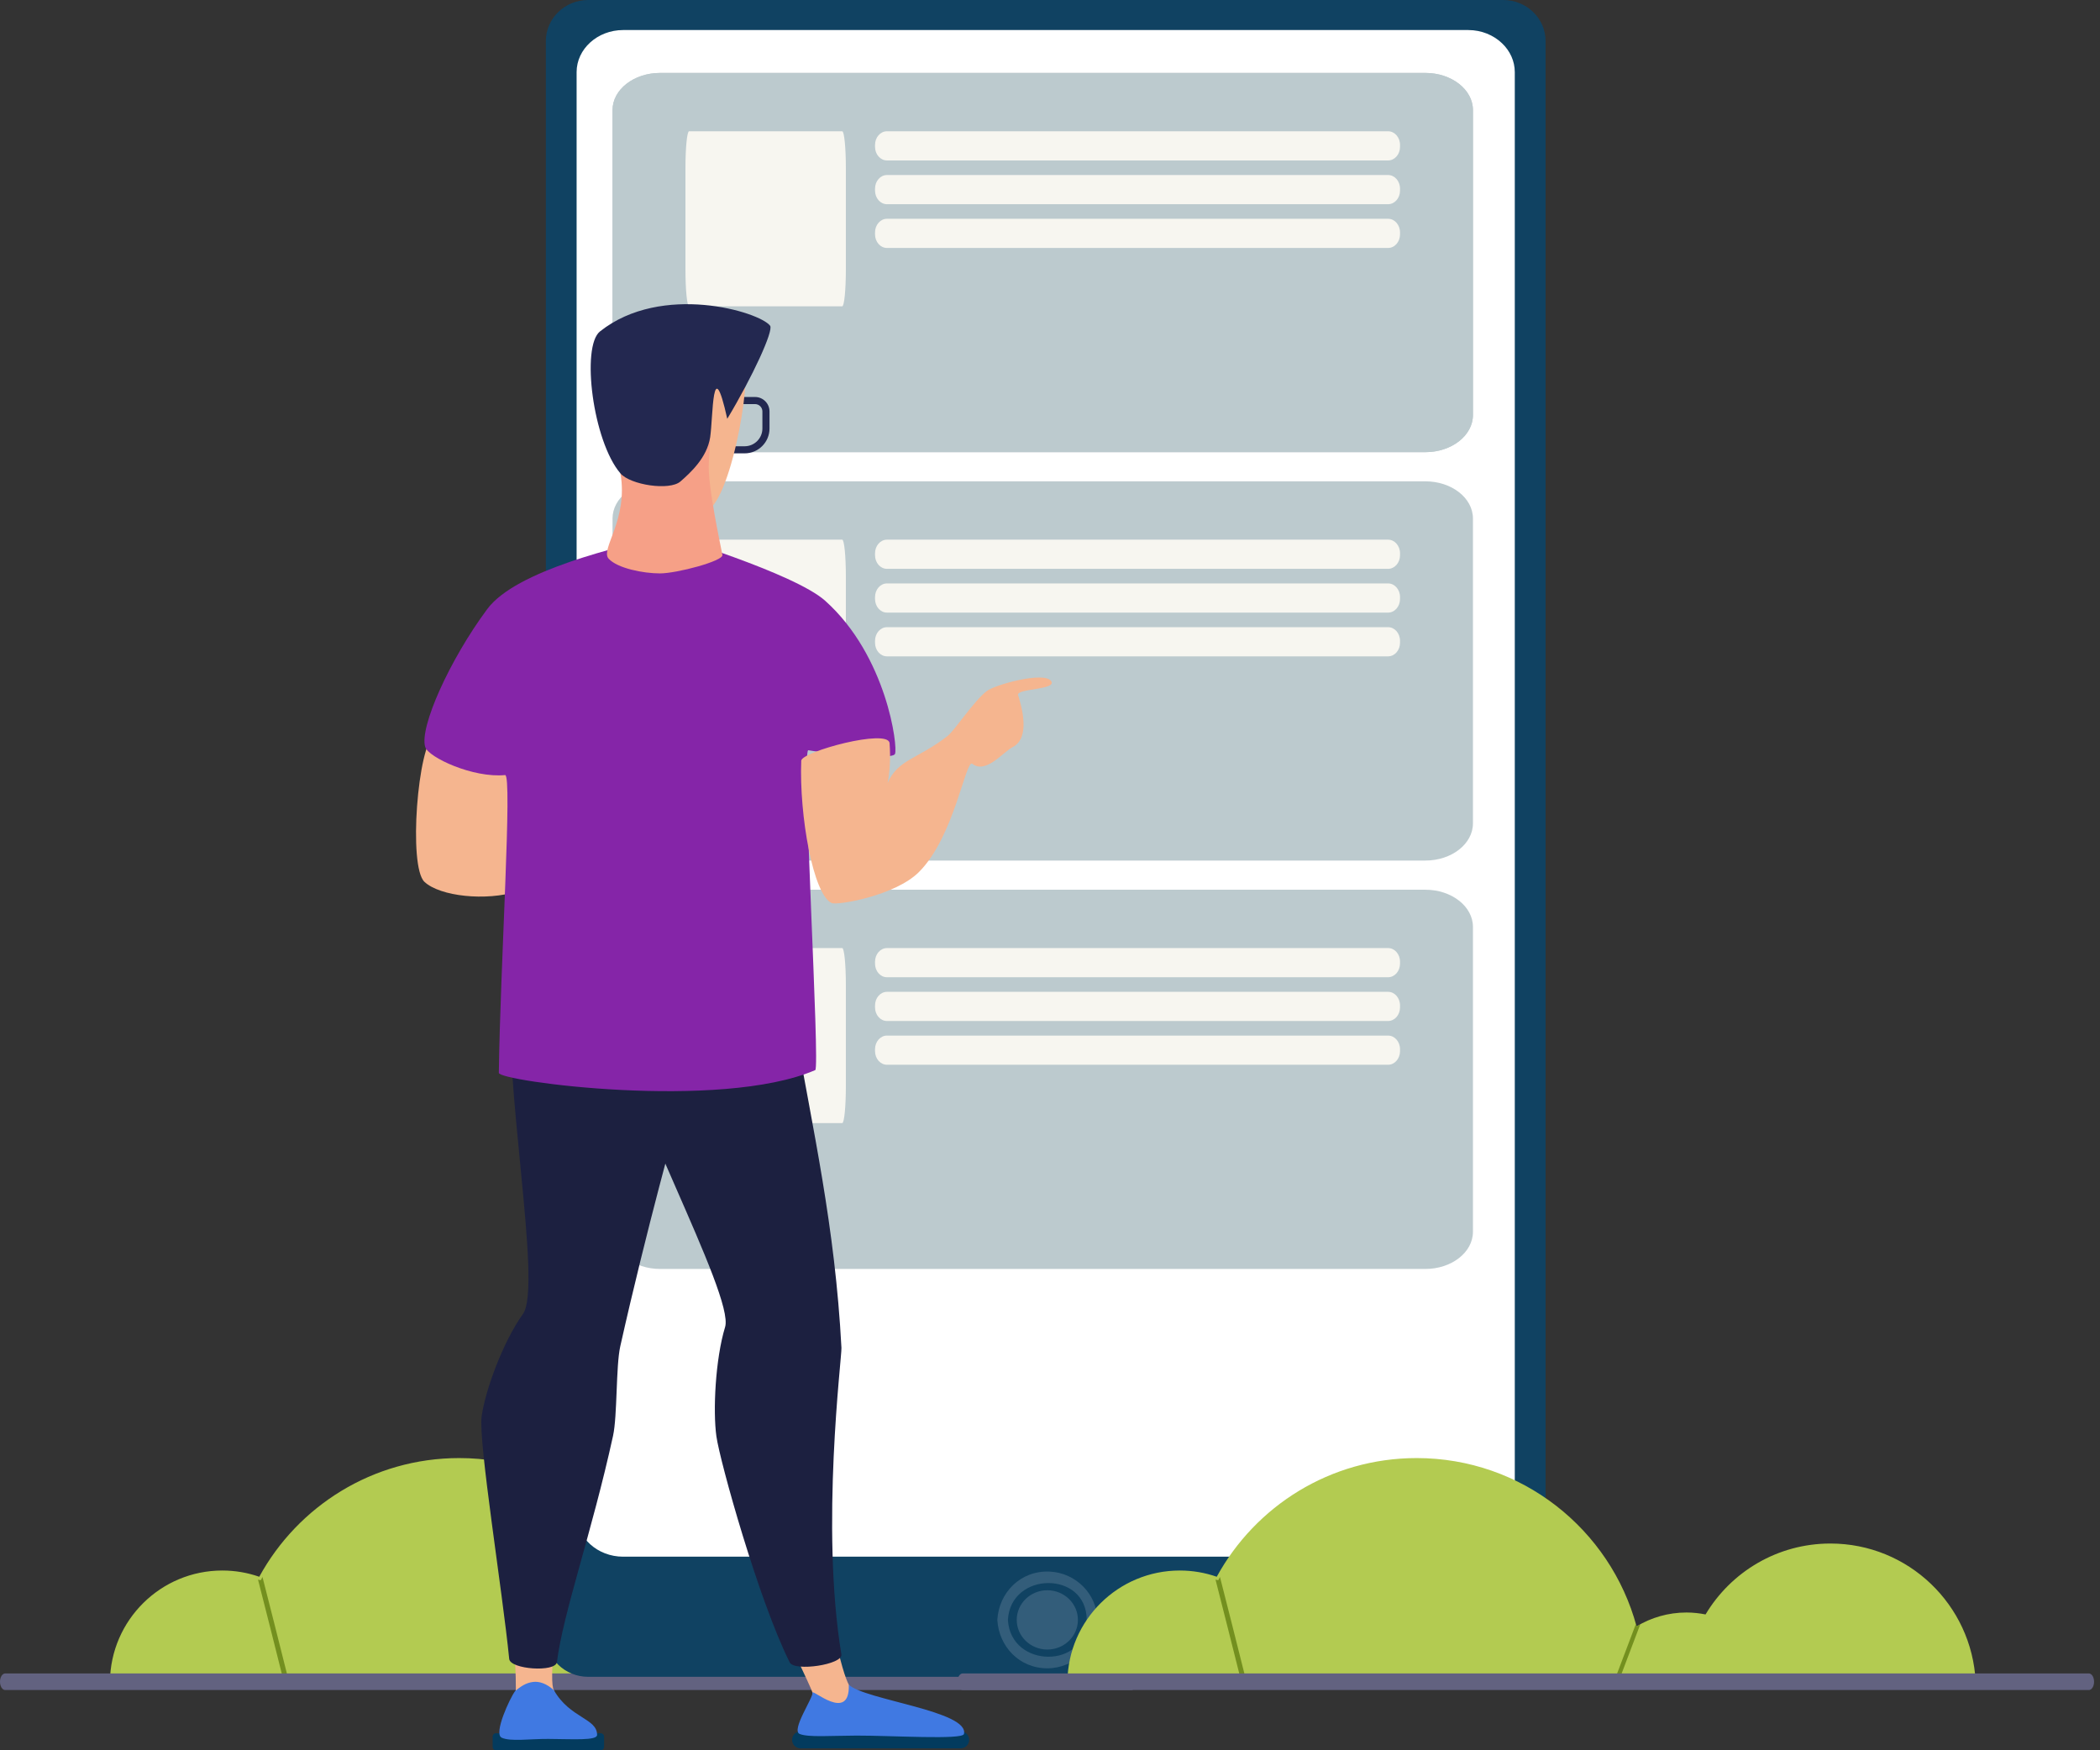 <svg width="144" height="120" viewBox="0 0 144 120" fill="none" xmlns="http://www.w3.org/2000/svg">
<rect x="0" y="0" width="144" height="120" fill="#333333" stroke="none"/>
<path d="M59.858 105.825C56.219 105.825 53.037 107.775 51.296 110.687C50.873 110.603 50.437 110.554 49.99 110.554C48.737 110.554 47.567 110.903 46.566 111.503C44.769 104.856 38.701 99.966 31.487 99.966C25.572 99.966 20.429 103.255 17.778 108.103C16.985 107.827 16.134 107.675 15.246 107.675C11.018 107.675 7.587 111.079 7.539 115.295H15.87H22.953H43.596H47.105H49.9H56.385H69.817C69.555 110.021 65.197 105.825 59.858 105.825Z" fill="#B3CB51"/>
<path d="M45.33 115.296L46.821 111.361C46.736 111.407 46.649 111.453 46.566 111.503C46.551 111.448 46.534 111.395 46.518 111.341L45.02 115.296H45.33Z" fill="#738F1F"/>
<path d="M19.333 114.788H19.685C19.117 112.508 18.459 109.92 17.999 108.12C17.961 108.194 17.919 108.265 17.882 108.34C17.82 108.325 17.756 108.313 17.693 108.3C18.238 110.434 18.832 112.778 19.333 114.788Z" fill="#738F1F"/>
<path d="M77.58 115.87H0.357C0.16 115.87 0 115.615 0 115.301C0 114.986 0.159 114.731 0.357 114.731H77.58C77.777 114.731 77.937 114.986 77.937 115.301C77.936 115.615 77.777 115.87 77.58 115.87Z" fill="#626280"/>
<path d="M37.43 2.809V112.154C37.43 113.699 38.734 114.963 40.329 114.963H103.084C104.679 114.963 105.983 113.699 105.983 112.154V2.809C105.983 1.264 104.679 0 103.084 0H40.328C38.734 0 37.43 1.264 37.43 2.809Z" fill="#104262"/>
<path d="M103.871 4.944V103.843C103.871 105.43 102.436 106.727 100.682 106.727H42.728C40.974 106.727 39.539 105.43 39.539 103.843V4.944C39.539 3.357 40.974 2.06 42.728 2.06H100.682C101.59 2.06 102.412 2.409 102.994 2.964C103.538 3.481 103.871 4.179 103.871 4.944Z" fill="white"/>
<path d="M97.74 31H45.264C43.462 31 42.002 29.859 42.002 28.45V7.55C42.002 6.142 43.462 5 45.264 5H97.74C99.542 5 101.002 6.142 101.002 7.55V28.45C101.002 29.859 99.542 31 97.74 31Z" fill="#BCCACE"/>
<path d="M97.74 31H45.264C43.462 31 42.002 29.859 42.002 28.45V7.55C42.002 6.142 43.462 5 45.264 5H97.74C99.542 5 101.002 6.142 101.002 7.55V28.45C101.002 29.859 99.542 31 97.74 31Z" fill="#BCCACE"/>
<path d="M57.752 21H47.252C47.114 21 47.002 19.874 47.002 18.484V11.516C47.002 10.127 47.114 9 47.252 9H57.752C57.89 9 58.002 10.127 58.002 11.516V18.484C58.002 19.874 57.89 21 57.752 21Z" fill="#F7F6F0"/>
<path d="M95.185 11H60.819C60.368 11 60.002 10.581 60.002 10.065V9.936C60.002 9.419 60.368 9 60.819 9H95.185C95.636 9 96.002 9.419 96.002 9.936V10.065C96.002 10.581 95.636 11 95.185 11Z" fill="#F7F6F0"/>
<path d="M95.185 14H60.819C60.368 14 60.002 13.581 60.002 13.065V12.936C60.002 12.419 60.368 12 60.819 12H95.185C95.636 12 96.002 12.419 96.002 12.936V13.065C96.002 13.581 95.636 14 95.185 14Z" fill="#F7F6F0"/>
<path d="M95.185 17H60.819C60.368 17 60.002 16.581 60.002 16.065V15.936C60.002 15.419 60.368 15 60.819 15H95.185C95.636 15 96.002 15.419 96.002 15.936V16.065C96.002 16.581 95.636 17 95.185 17Z" fill="#F7F6F0"/>
<path d="M97.74 59H45.264C43.462 59 42.002 57.859 42.002 56.45V35.55C42.002 34.142 43.462 33 45.264 33H97.74C99.542 33 101.002 34.142 101.002 35.55V56.45C101.002 57.859 99.542 59 97.74 59Z" fill="#BCCACE"/>
<path d="M57.752 49H47.252C47.114 49 47.002 47.874 47.002 46.484V39.516C47.002 38.127 47.114 37 47.252 37H57.752C57.89 37 58.002 38.127 58.002 39.516V46.484C58.002 47.874 57.89 49 57.752 49Z" fill="#F7F6F0"/>
<path d="M95.185 39H60.819C60.368 39 60.002 38.581 60.002 38.065V37.936C60.002 37.419 60.368 37 60.819 37H95.185C95.636 37 96.002 37.419 96.002 37.936V38.065C96.002 38.581 95.636 39 95.185 39Z" fill="#F7F6F0"/>
<path d="M95.185 42H60.819C60.368 42 60.002 41.581 60.002 41.065V40.936C60.002 40.419 60.368 40 60.819 40H95.185C95.636 40 96.002 40.419 96.002 40.936V41.065C96.002 41.581 95.636 42 95.185 42Z" fill="#F7F6F0"/>
<path d="M95.185 45H60.819C60.368 45 60.002 44.581 60.002 44.065V43.936C60.002 43.419 60.368 43 60.819 43H95.185C95.636 43 96.002 43.419 96.002 43.936V44.065C96.002 44.581 95.636 45 95.185 45Z" fill="#F7F6F0"/>
<path d="M97.74 87H45.264C43.462 87 42.002 85.859 42.002 84.45V63.55C42.002 62.142 43.462 61 45.264 61H97.74C99.542 61 101.002 62.142 101.002 63.55V84.45C101.002 85.859 99.542 87 97.74 87Z" fill="#BCCACE"/>
<path d="M57.752 77H47.252C47.114 77 47.002 75.874 47.002 74.484V67.516C47.002 66.127 47.114 65 47.252 65H57.752C57.89 65 58.002 66.127 58.002 67.516V74.484C58.002 75.874 57.89 77 57.752 77Z" fill="#F7F6F0"/>
<path d="M95.185 67H60.819C60.368 67 60.002 66.581 60.002 66.065V65.936C60.002 65.419 60.368 65 60.819 65H95.185C95.636 65 96.002 65.419 96.002 65.936V66.065C96.002 66.581 95.636 67 95.185 67Z" fill="#F7F6F0"/>
<path d="M95.185 70H60.819C60.368 70 60.002 69.581 60.002 69.065V68.936C60.002 68.419 60.368 68 60.819 68H95.185C95.636 68 96.002 68.419 96.002 68.936V69.065C96.002 69.581 95.636 70 95.185 70Z" fill="#F7F6F0"/>
<path d="M95.185 73H60.819C60.368 73 60.002 72.581 60.002 72.065V71.936C60.002 71.419 60.368 71 60.819 71H95.185C95.636 71 96.002 71.419 96.002 71.936V72.065C96.002 72.581 95.636 73 95.185 73Z" fill="#F7F6F0"/>
<path opacity="0.19" d="M69.719 111.06C69.719 112.183 70.658 113.093 71.816 113.093C72.975 113.093 73.914 112.183 73.914 111.06C73.914 109.938 72.975 109.028 71.816 109.028C70.658 109.028 69.719 109.938 69.719 111.06Z" fill="#CAD0E0"/>
<g opacity="0.19">
<path d="M68.389 111.06C68.49 112.861 69.875 114.38 71.816 114.38C73.673 114.38 75.251 112.866 75.242 111.06C75.234 109.313 73.787 107.833 71.983 107.749C69.978 107.656 68.493 109.193 68.389 111.06C68.364 111.512 69.089 111.51 69.114 111.06C69.3 107.709 74.517 107.678 74.517 111.06C74.517 114.442 69.301 114.414 69.114 111.06C69.089 110.61 68.364 110.607 68.389 111.06Z" fill="#CAD0E0"/>
</g>
<path d="M29.794 50.344C28.641 51.075 27.987 59.406 29.105 60.459C30.167 61.459 33.335 61.797 35.486 61.111C39.386 59.867 42.974 56.547 44.584 56.254C44.535 57.845 46.622 56.907 46.987 57.236C47.093 57.332 47.093 57.481 47.042 57.649C46.996 57.804 46.216 57.338 45.623 57.797C45.337 58.017 46.483 58.708 46.621 58.783C47.209 59.101 47.826 58.813 48.205 58.517C48.244 58.486 48.307 58.525 48.286 58.571C48.229 58.694 48.188 58.824 48.278 58.966C48.396 59.154 50.197 58.434 50.105 57.761C50.049 57.353 49.641 55.984 49.3 55.721C49 55.49 46.507 54.292 45.696 54.119C44.471 53.858 42.701 54.29 38.545 54.29C37.171 54.29 35.71 54.691 35.71 54.497C35.71 53.858 36.337 52.049 36.044 51.595C35.15 50.204 31.112 49.509 29.794 50.344Z" fill="#F5B58F"/>
<path d="M57.427 112.999C57.938 115.117 58.186 115.511 58.357 115.755C58.527 115.998 58.856 118.6 57.545 118.165C56.925 117.96 55.779 116.375 55.714 116.055C55.65 115.734 53.468 111.287 53.403 110.962C53.337 110.637 57.427 112.999 57.427 112.999Z" fill="#F5B58F"/>
<path d="M38.073 111.818C37.803 114.415 37.814 115.641 37.984 115.885C38.155 116.128 38.213 118.856 36.902 118.421C36.282 118.216 35.26 116.502 35.341 116.185C35.489 115.609 35.092 110.106 35.026 109.782C34.962 109.457 38.073 111.818 38.073 111.818Z" fill="#F5B58F"/>
<path d="M54.899 119.87H65.872C66.195 119.87 66.456 119.609 66.456 119.286C66.456 118.963 66.195 118.701 65.872 118.701H54.899C54.576 118.701 54.315 118.963 54.315 119.286C54.315 119.609 54.576 119.87 54.899 119.87Z" fill="#033B5E"/>
<path d="M34.014 120.001H41.191C41.319 120.001 41.423 119.896 41.423 119.768V119.064C41.423 118.935 41.319 118.831 41.191 118.831H34.014C33.885 118.831 33.781 118.935 33.781 119.064V119.768C33.781 119.896 33.885 120.001 34.014 120.001Z" fill="#033B5E"/>
<path d="M58.204 115.506C59.305 116.55 66.487 117.312 66.098 118.886C65.997 119.294 61.164 118.988 58.729 118.993C57.018 118.997 55.423 119.127 54.833 118.88C54.231 118.627 55.778 116.375 55.713 116.054C55.648 115.734 58.29 118.149 58.204 115.506Z" fill="#4079E2"/>
<path d="M37.984 115.885C39.084 117.807 40.944 117.8 40.944 118.945C40.944 119.352 39.294 119.23 37.602 119.221C36.323 119.214 35.016 119.414 34.407 119.14C33.811 118.872 34.98 116.408 35.319 115.937C35.707 115.636 36.033 115.381 36.55 115.315C36.978 115.261 37.477 115.421 37.984 115.885Z" fill="#4079E2"/>
<path d="M35.084 67.579C34.412 73.773 37.229 88.188 35.855 90.094C34.483 92 33.257 95.377 33.026 97.119C32.795 98.86 34.449 109.027 34.917 113.736C34.989 114.46 38.099 114.67 38.189 113.953C38.61 110.587 40.58 105.1 42.037 98.442C42.339 97.063 42.229 93.662 42.532 92.308C44.35 84.192 46.463 76.695 46.463 76.695L48.028 65.367L35.084 67.579Z" fill="#1C2040"/>
<path d="M41.621 68.685C42.623 74.834 50.388 88.796 49.721 90.983C49.053 93.169 48.879 96.739 49.125 98.478C49.371 100.217 52.021 109.718 54.154 113.979C54.473 114.616 57.812 114.127 57.695 113.424C56.247 104.681 57.732 93.039 57.699 92.411C57.262 84.056 55.729 77.45 54.481 70.246C54.269 69.024 53.474 65.388 53.474 65.388L41.621 68.685Z" fill="#1C2040"/>
<path d="M45.785 36.685C42.378 37.483 35.379 39.111 33.414 41.755C30.837 45.223 28.735 49.89 29.16 51.221C29.386 51.925 32.425 53.353 34.635 53.139C35.148 53.089 34.303 66.151 34.206 73.557C34.198 74.13 49.376 76.171 55.902 73.366C56.248 73.217 54.95 51.33 55.429 51.436C55.909 51.542 61.157 52.171 61.37 51.692C61.582 51.213 60.819 44.978 56.582 41.187C54.468 39.296 45.785 36.685 45.785 36.685Z" fill="#8525A8"/>
<path d="M51.062 31.082H48.902V27.218H51.776C52.322 27.218 52.766 27.663 52.766 28.209V29.378C52.767 30.318 52.002 31.082 51.062 31.082ZM49.39 30.596H51.062C51.733 30.596 52.279 30.05 52.279 29.378V28.209C52.279 27.931 52.054 27.705 51.776 27.705H49.39V30.596Z" fill="#232850"/>
<path d="M48.013 35.168C50.026 35.474 51.632 25.507 50.968 25.134C50.302 24.762 46.207 24.58 45.671 25.072C45.241 25.466 46.789 34.982 48.013 35.168Z" fill="#F5B58F"/>
<path d="M42.545 32.456C43.1 35.657 41.133 37.653 41.738 38.307C42.343 38.962 44.103 39.313 45.254 39.313C46.405 39.313 49.604 38.465 49.536 38.048C49.469 37.632 48.491 33.247 48.606 31.703C49.613 18.182 42.619 31.51 42.545 32.456Z" fill="#F6A087"/>
<path d="M42.545 32.456C40.653 30.255 39.833 23.761 41.144 22.721C45.381 19.363 52.075 21.374 52.807 22.332C53.059 22.662 51.605 25.828 49.87 28.713C48.825 24.02 48.904 28.613 48.697 29.974C48.484 31.382 47.337 32.418 46.659 33.01C45.909 33.663 43.224 33.245 42.545 32.456Z" fill="#232850"/>
<path d="M54.942 52.155C54.799 55.922 55.762 61.346 57.029 61.913C57.418 62.087 61.37 61.415 63 59.8C65.444 57.379 66.22 52.012 66.674 52.366C67.604 53.089 68.782 51.559 69.445 51.218C70.701 50.571 70.03 48.37 69.812 47.655C69.671 47.195 72.515 47.309 72.073 46.69C71.593 46.016 68.234 46.94 67.668 47.376C66.76 48.075 65.464 50.084 64.96 50.473C62.887 52.074 61.575 52.054 60.861 53.691C61.01 52.989 61.08 51.992 61 50.956C60.92 49.92 54.965 51.535 54.942 52.155Z" fill="#F5B58F"/>
<path d="M125.514 105.825C121.875 105.825 118.693 107.775 116.952 110.687C116.529 110.603 116.094 110.554 115.646 110.554C114.393 110.554 113.223 110.903 112.222 111.503C110.425 104.856 104.357 99.966 97.144 99.966C91.228 99.966 86.085 103.255 83.434 108.103C82.641 107.827 81.79 107.675 80.902 107.675C76.675 107.675 73.243 111.079 73.195 115.295H81.527H88.61H109.252H112.761H115.556H122.041H135.473C135.211 110.021 130.853 105.825 125.514 105.825Z" fill="#B3CB51"/>
<path d="M110.986 115.296L112.477 111.361C112.392 111.407 112.305 111.453 112.222 111.503C112.207 111.448 112.19 111.395 112.175 111.341L110.676 115.296H110.986Z" fill="#738F1F"/>
<path d="M84.99 114.788H85.341C84.773 112.508 84.115 109.92 83.656 108.12C83.617 108.194 83.576 108.265 83.539 108.34C83.476 108.325 83.413 108.313 83.35 108.3C83.894 110.434 84.488 112.778 84.99 114.788Z" fill="#738F1F"/>
<path d="M143.236 115.87H66.013C65.816 115.87 65.656 115.615 65.656 115.301C65.656 114.986 65.816 114.731 66.013 114.731H143.236C143.433 114.731 143.593 114.986 143.593 115.301C143.593 115.615 143.433 115.87 143.236 115.87Z" fill="#626280"/>
</svg>
